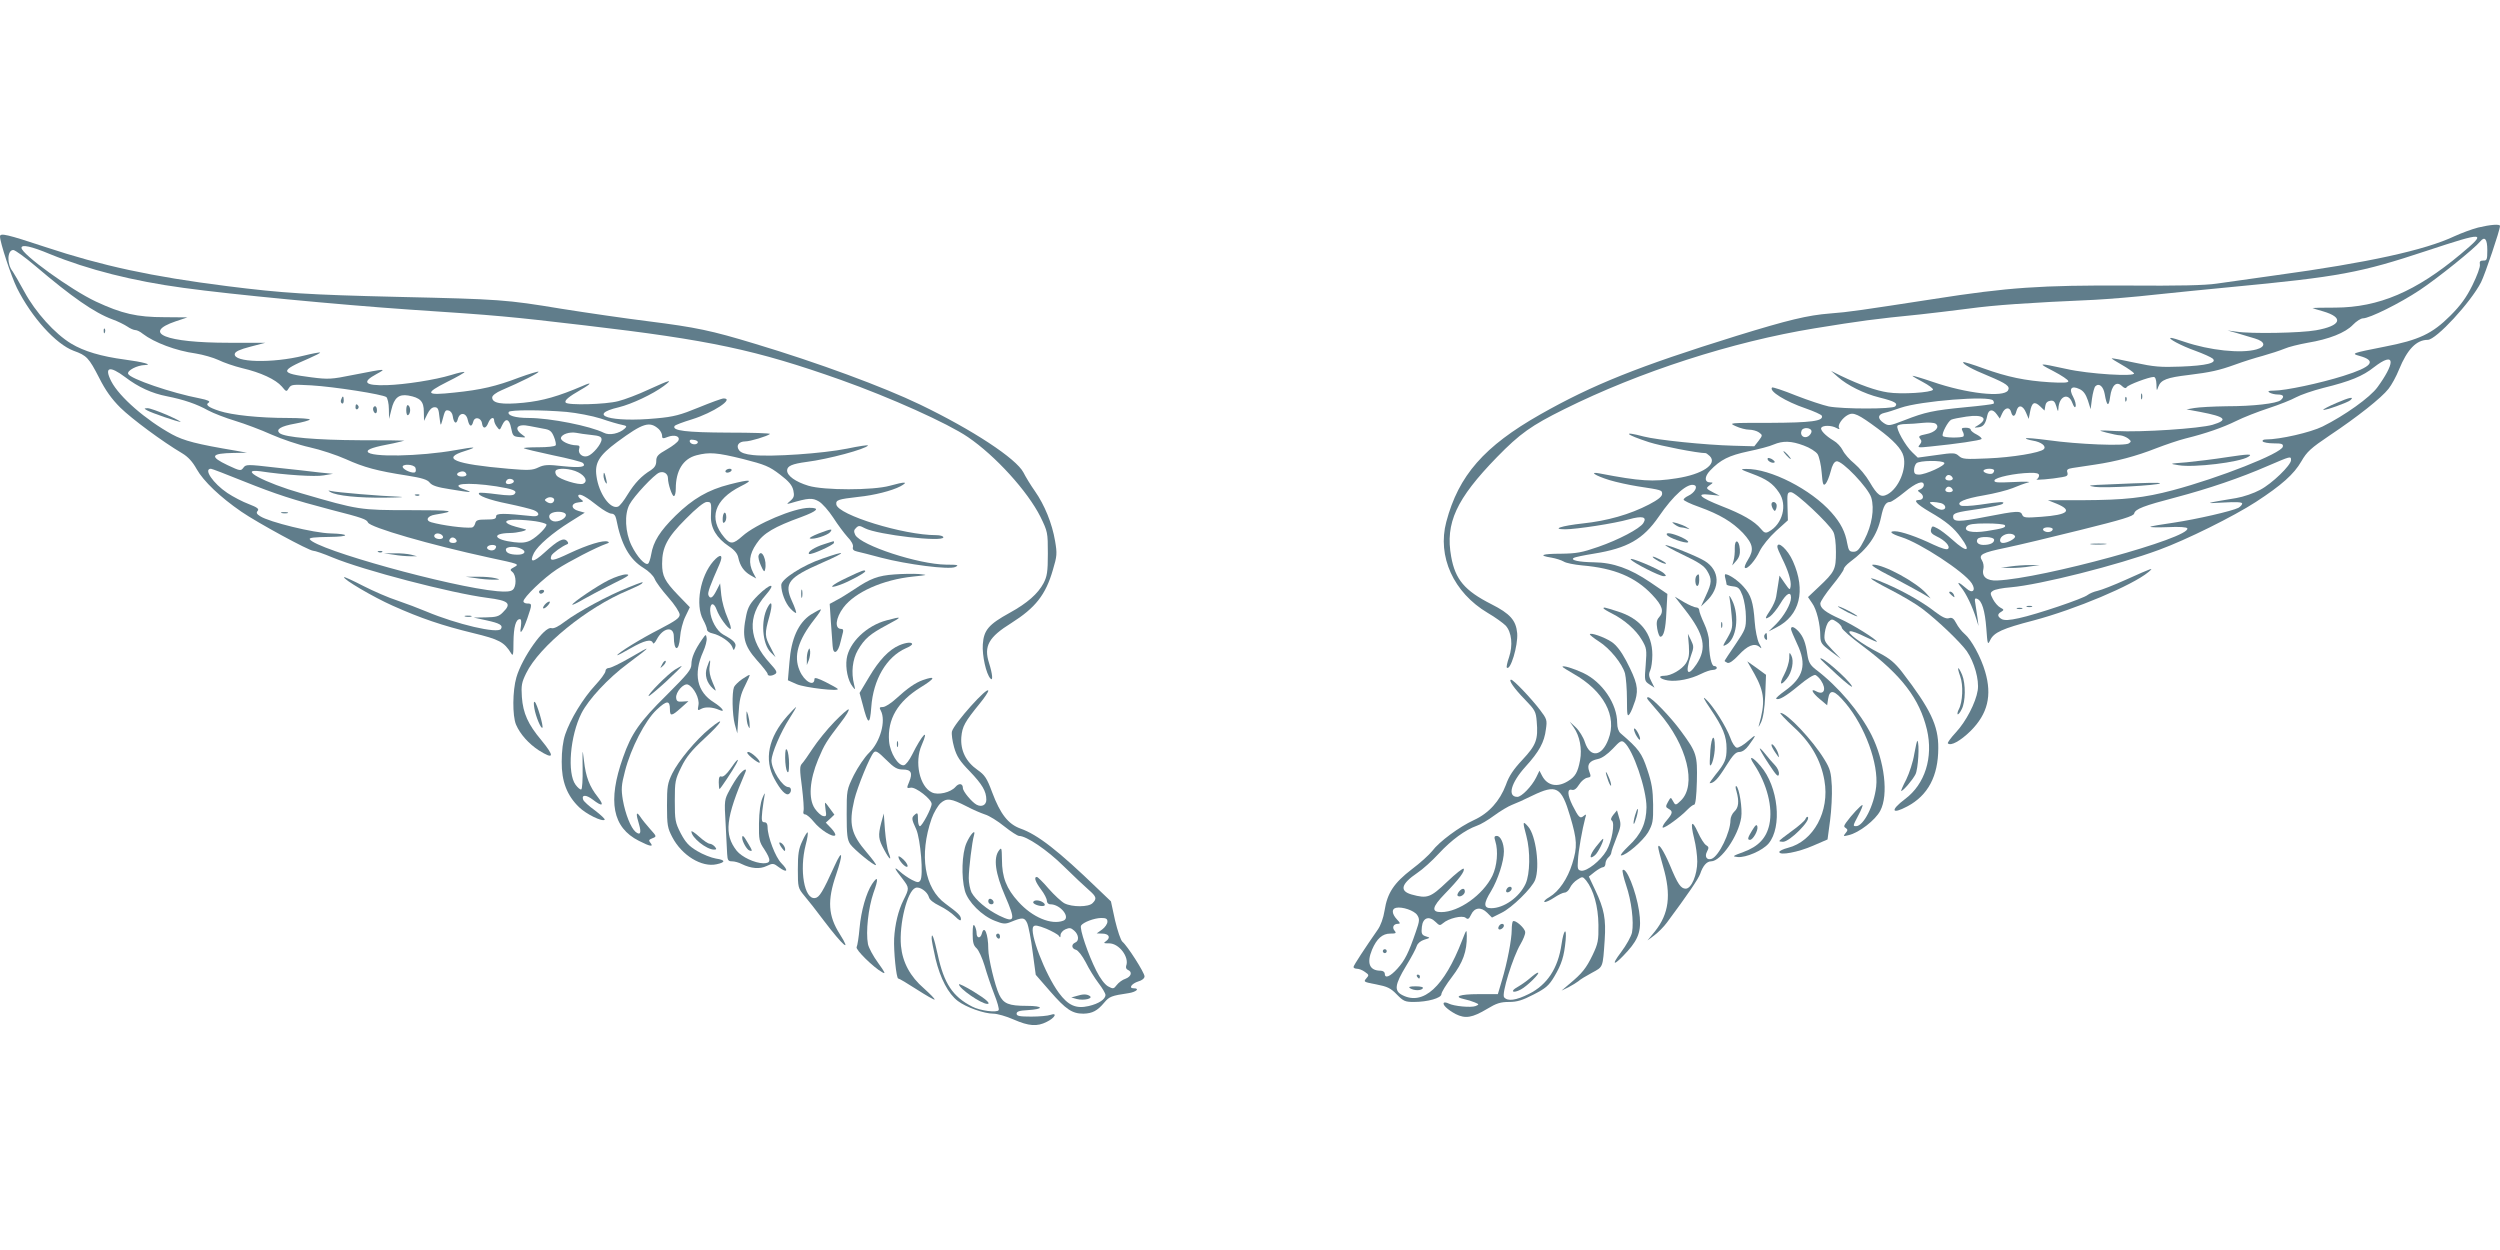 <?xml version="1.0" standalone="no"?>
<!DOCTYPE svg PUBLIC "-//W3C//DTD SVG 20010904//EN"
 "http://www.w3.org/TR/2001/REC-SVG-20010904/DTD/svg10.dtd">
<svg version="1.0" xmlns="http://www.w3.org/2000/svg"
 width="1280pt" height="640pt" viewBox="0 0 1280 640"
 preserveAspectRatio="xMidYMid meet">
<g transform="translate(0,640) scale(0.1,-0.1)"
fill="#607d8b" stroke="none">
<path d="M12688 5235 c-31 -8 -85 -28 -120 -44 -152 -72 -445 -136 -913 -200
-121 -17 -258 -36 -305 -43 -60 -9 -193 -12 -460 -10 -440 2 -608 -9 -990 -69
-370 -57 -435 -67 -530 -74 -115 -9 -214 -33 -480 -115 -502 -156 -736 -250
-1004 -402 -287 -163 -418 -312 -481 -550 -47 -177 37 -362 212 -466 38 -22
79 -52 92 -65 31 -34 38 -101 17 -163 -9 -26 -14 -50 -11 -52 18 -19 58 113
53 176 -6 66 -36 100 -133 149 -136 69 -184 126 -205 243 -31 172 26 295 234
509 119 122 176 162 345 246 386 192 860 345 1282 414 234 38 307 48 539 71
58 6 170 20 250 30 133 18 303 30 645 45 72 4 209 15 305 26 96 10 272 28 390
39 559 53 664 73 1005 186 300 99 311 98 175 -16 -230 -193 -421 -274 -643
-275 -64 0 -117 -1 -117 -2 0 -1 24 -9 54 -17 109 -32 93 -74 -36 -97 -77 -14
-332 -19 -408 -7 l-45 6 50 -14 c28 -8 68 -21 90 -27 54 -16 58 -42 8 -56 -79
-22 -240 -5 -369 39 -31 11 -62 20 -68 20 -24 0 53 -41 124 -66 41 -15 81 -33
89 -40 24 -22 -31 -36 -164 -41 -103 -4 -137 -1 -235 20 -63 14 -116 24 -118
22 -2 -1 22 -16 52 -33 30 -17 58 -37 62 -43 11 -19 -233 -4 -346 22 -148 32
-150 32 -67 -11 42 -22 77 -45 77 -52 0 -8 -28 -9 -97 -5 -123 8 -213 26 -338
71 -54 20 -101 34 -103 32 -7 -8 45 -37 129 -71 93 -39 112 -53 100 -74 -23
-37 -212 -16 -386 44 -55 19 -101 32 -103 31 -1 -2 22 -16 53 -32 30 -16 53
-33 52 -39 -5 -15 -164 -25 -232 -14 -60 9 -142 38 -240 85 l-50 25 35 -31
c48 -43 135 -86 212 -105 80 -20 97 -30 81 -46 -14 -14 -266 -14 -340 0 -28 6
-104 31 -168 56 -64 26 -119 44 -122 41 -18 -18 69 -72 172 -107 43 -15 81
-32 83 -38 9 -27 -54 -35 -266 -36 -211 0 -213 0 -175 -17 21 -10 52 -18 69
-18 16 0 39 -6 50 -14 19 -14 19 -15 -2 -43 l-22 -28 -108 3 c-145 4 -388 29
-458 47 -113 30 -96 11 27 -29 59 -19 249 -56 290 -56 3 0 12 -7 21 -15 41
-41 -38 -94 -171 -114 -121 -19 -184 -15 -393 25 -56 11 -24 -11 50 -34 36
-11 101 -25 145 -32 124 -19 125 -19 125 -39 0 -13 -21 -30 -67 -54 -98 -51
-215 -84 -339 -97 -109 -12 -164 -30 -90 -30 57 0 253 30 326 51 69 19 94 13
74 -19 -18 -29 -127 -86 -231 -122 -83 -29 -112 -34 -190 -35 -99 0 -120 -9
-50 -20 23 -4 51 -13 63 -20 12 -8 54 -16 95 -20 164 -14 272 -59 358 -150 54
-57 62 -86 35 -116 -12 -13 -14 -28 -9 -58 4 -23 11 -41 16 -41 17 0 27 37 31
127 l5 92 -88 60 c-103 70 -190 101 -288 102 -76 1 -122 11 -104 22 7 5 53 14
102 22 174 28 254 74 334 190 75 110 148 174 182 161 20 -7 1 -40 -32 -55 -13
-6 -23 -15 -23 -19 0 -5 35 -22 78 -37 108 -39 171 -77 226 -134 52 -57 58
-85 25 -138 -12 -19 -19 -37 -15 -40 11 -11 54 38 76 86 13 26 48 70 83 102
l61 55 -2 72 c-2 66 -1 72 18 72 24 0 194 -160 216 -202 9 -16 14 -57 14 -105
0 -89 -6 -101 -89 -179 l-54 -51 21 -31 c23 -31 42 -108 42 -171 1 -32 7 -41
53 -75 l52 -39 -44 46 c-41 43 -43 48 -38 88 3 23 12 49 21 57 13 13 18 13 40
-2 14 -9 26 -23 26 -30 0 -8 49 -51 110 -96 196 -147 288 -267 326 -426 33
-142 -10 -279 -112 -355 -77 -58 -70 -81 11 -38 106 56 159 155 159 299 1 115
-40 200 -186 390 -36 46 -63 69 -115 96 -92 47 -173 107 -151 112 9 2 44 -11
77 -28 34 -16 61 -28 61 -26 0 11 -125 89 -188 117 -76 34 -102 55 -102 79 0
10 27 50 60 91 33 40 60 79 60 85 0 7 14 23 31 36 93 69 140 136 160 230 12
58 24 78 46 78 7 0 41 23 74 50 59 49 99 64 99 36 0 -8 -8 -17 -17 -21 -17 -6
-17 -7 1 -20 19 -15 14 -35 -10 -35 -30 0 -11 -21 55 -60 85 -49 125 -82 162
-134 53 -72 30 -77 -44 -10 -28 25 -63 52 -78 59 -25 13 -27 13 -32 -5 -4 -15
3 -24 28 -36 43 -20 72 -51 59 -64 -6 -6 -33 2 -74 21 -85 41 -167 69 -199 69
-33 0 -17 -14 34 -30 96 -30 321 -177 360 -236 24 -37 4 -56 -27 -27 -39 34
-54 39 -28 7 26 -31 60 -102 79 -164 l11 -35 -5 40 c-3 22 -8 55 -11 73 -5 26
-3 31 9 26 24 -9 40 -59 47 -152 6 -83 7 -86 20 -59 19 39 63 59 221 100 215
57 507 180 589 248 31 26 23 23 -115 -39 -60 -27 -126 -53 -145 -57 -19 -4
-42 -14 -51 -21 -20 -18 -263 -100 -352 -119 -49 -11 -74 -12 -88 -5 -23 13
-24 26 -2 38 14 9 14 11 -5 21 -12 6 -29 26 -38 43 -15 29 -15 33 0 43 9 7 50
15 91 18 150 13 546 113 760 192 139 51 381 171 495 245 132 86 195 142 233
208 28 49 49 68 144 132 144 96 266 193 302 239 16 20 40 64 54 99 42 103 89
152 147 152 43 0 221 193 273 295 21 42 97 267 97 288 0 11 -49 7 -112 -8z
m47 -116 c0 -48 -2 -54 -21 -53 -15 0 -20 -5 -17 -20 3 -12 -15 -59 -38 -106
-31 -63 -61 -104 -113 -156 -93 -93 -161 -125 -337 -159 -167 -33 -173 -35
-129 -47 91 -25 67 -56 -83 -103 -118 -37 -295 -75 -355 -75 -28 0 -33 -3 -22
-10 8 -5 27 -10 43 -10 29 0 35 -11 14 -29 -21 -17 -140 -31 -277 -31 -69 -1
-143 -5 -165 -9 l-40 -7 70 -13 c131 -25 146 -41 63 -66 -66 -19 -362 -39
-493 -32 -97 5 -98 5 -50 -8 28 -7 59 -14 71 -14 11 -1 29 -8 40 -16 16 -13
17 -16 4 -25 -20 -15 -262 -5 -411 16 -61 8 -114 13 -116 10 -3 -3 13 -8 35
-12 44 -7 71 -29 56 -44 -18 -18 -161 -42 -287 -47 -114 -5 -129 -4 -147 12
-19 17 -27 18 -116 5 l-95 -13 -28 27 c-35 33 -85 122 -76 136 3 5 23 9 43 9
20 0 60 3 87 6 28 3 57 1 65 -4 24 -17 -1 -45 -49 -54 -35 -7 -40 -11 -30 -23
9 -11 8 -18 -2 -31 -13 -15 -9 -16 56 -9 131 13 253 31 260 38 4 3 -7 14 -24
23 -17 8 -31 20 -31 25 0 6 -11 10 -25 10 -22 0 -24 -3 -16 -19 6 -10 7 -21 4
-25 -9 -9 -101 -8 -106 2 -7 11 26 74 43 83 8 4 43 11 78 16 87 13 116 -10 57
-46 -19 -11 -19 -11 4 -9 26 3 37 17 46 61 7 32 28 35 49 5 l15 -21 12 26 c14
32 39 35 46 7 7 -27 20 -25 27 5 9 35 33 31 49 -7 l14 -33 7 37 c9 48 22 55
51 28 l23 -22 4 24 c2 15 11 24 25 26 18 3 24 -4 32 -30 7 -26 9 -28 10 -10 3
64 51 84 71 30 8 -21 14 -28 17 -19 3 8 -2 29 -12 48 -24 43 -10 61 32 41 20
-9 32 -26 43 -58 l14 -45 7 54 c4 29 12 58 17 63 19 19 41 0 48 -39 11 -64 21
-69 28 -14 8 59 33 82 61 54 12 -11 19 -13 24 -5 7 12 114 52 138 52 8 0 13
-13 14 -37 1 -37 1 -37 10 -12 13 34 43 46 154 59 113 14 155 23 241 54 38 14
101 34 139 44 39 11 88 27 110 36 22 10 76 23 120 31 109 18 193 51 232 92 17
18 41 33 51 33 34 0 189 77 290 144 92 61 281 213 311 250 23 28 36 12 36 -45z
m-495 -574 c0 -22 -26 -71 -67 -127 -37 -52 -169 -146 -282 -202 -61 -30 -217
-66 -290 -66 -12 0 -19 -4 -16 -10 3 -5 29 -10 56 -10 42 0 50 -3 47 -17 -6
-34 -326 -160 -563 -223 -147 -39 -245 -50 -460 -51 l-180 0 45 -18 c84 -35
58 -57 -78 -67 -80 -6 -92 -5 -98 10 -8 22 -26 21 -186 -10 -137 -27 -168 -27
-168 0 0 19 12 23 137 41 59 9 112 20 117 26 13 12 -10 11 -116 -5 -50 -7 -93
-9 -100 -4 -24 16 20 35 120 52 53 9 120 26 147 37 28 12 64 25 80 29 17 4
-17 5 -74 2 -86 -4 -103 -3 -99 9 5 15 103 36 181 38 34 1 47 -3 47 -13 0 -8
-6 -17 -12 -20 -14 -6 75 1 130 11 26 4 31 9 27 24 -5 14 1 19 27 23 18 3 69
10 113 17 109 16 214 44 315 84 47 18 114 41 150 50 105 26 191 56 260 90 36
18 110 47 165 65 55 18 118 43 141 56 22 12 85 34 140 48 138 34 201 60 259
106 53 41 85 51 85 25z m-2035 -196 c4 -6 5 -13 2 -16 -4 -3 -68 -11 -144 -18
-165 -16 -206 -25 -311 -66 -78 -30 -82 -31 -107 -15 -33 22 -32 44 3 52 15 3
52 15 83 26 100 35 458 64 474 37z m-590 -144 c79 -58 122 -104 131 -141 17
-65 -25 -164 -82 -195 -34 -18 -51 -6 -92 64 -18 31 -52 72 -77 93 -25 20 -52
51 -60 68 -9 18 -29 40 -47 50 -42 25 -70 55 -63 66 8 13 52 13 77 -1 15 -8
19 -8 14 0 -9 14 17 52 46 67 28 15 53 3 153 -71z m-340 -14 c0 -8 -8 -19 -17
-25 -22 -13 -44 5 -34 29 7 20 51 16 51 -4z m-40 -72 c31 -11 62 -31 71 -44 8
-13 18 -55 21 -95 5 -61 8 -69 20 -57 7 7 19 36 26 63 8 33 18 50 30 52 28 6
163 -136 178 -186 17 -58 3 -142 -35 -215 -26 -50 -36 -62 -56 -62 -21 0 -25
6 -32 42 -10 59 -33 105 -81 159 -104 118 -313 225 -437 223 -32 0 -30 -2 29
-24 76 -28 108 -50 139 -96 45 -64 19 -163 -52 -201 -16 -9 -24 -6 -40 14 -33
40 -96 76 -202 117 -112 44 -135 67 -58 58 l49 -5 -30 15 c-42 22 -42 23 -21
39 18 12 18 14 3 14 -31 0 -31 29 -2 60 54 57 98 78 196 99 53 11 111 26 130
35 48 20 90 19 154 -5z m2495 -75 c0 -26 -97 -120 -158 -152 -31 -17 -86 -36
-122 -42 -164 -27 -168 -29 -67 -23 67 4 97 2 97 -5 0 -6 -9 -16 -19 -22 -34
-17 -212 -58 -331 -76 -63 -9 -117 -18 -120 -21 -3 -3 38 -4 90 -2 57 3 97 0
99 -6 21 -48 -742 -257 -973 -267 -54 -3 -81 20 -71 59 3 13 0 32 -7 43 -19
30 -2 40 124 66 62 13 234 54 382 91 213 53 270 70 273 84 6 23 47 39 215 83
166 44 328 99 468 160 119 51 120 52 120 30z m-1775 -14 c8 -13 -96 -60 -130
-60 -19 0 -25 5 -25 23 0 13 5 28 12 35 15 15 134 16 143 2z m255 -39 c0 -6
-4 -12 -8 -15 -13 -8 -52 5 -46 15 7 12 54 12 54 0z m-212 -39 c2 -7 -6 -12
-17 -12 -21 0 -27 11 -14 24 9 9 26 2 31 -12z m0 -60 c2 -7 -6 -12 -17 -12
-21 0 -27 11 -14 24 9 9 26 2 31 -12z m-60 -68 c27 -8 30 -34 3 -34 -10 0 -29
9 -42 20 -23 18 -23 19 -4 20 11 0 30 -3 43 -6z m327 -113 c7 -12 -11 -17 -93
-30 -75 -12 -122 -1 -102 24 9 11 35 15 101 15 48 0 90 -4 94 -9z m245 -20 c0
-12 -21 -19 -37 -13 -22 8 -14 22 12 22 14 0 25 -4 25 -9z m-193 -37 c4 -11
-38 -34 -62 -34 -21 0 -19 27 3 39 21 13 54 10 59 -5z m-107 -18 c0 -16 -21
-26 -55 -26 -26 0 -40 14 -30 30 10 16 85 13 85 -4z"/>
<path d="M10962 4370 c0 -14 2 -19 5 -12 2 6 2 18 0 25 -3 6 -5 1 -5 -13z"/>
<path d="M10881 4354 c0 -11 3 -14 6 -6 3 7 2 16 -1 19 -3 4 -6 -2 -5 -13z"/>
<path d="M11963 4337 c-40 -17 -70 -33 -68 -35 6 -6 126 37 139 49 22 20 -4
15 -71 -14z"/>
<path d="M11400 4059 c-63 -10 -155 -21 -205 -26 -90 -7 -90 -7 -40 -15 79
-13 311 15 356 43 26 16 2 15 -111 -2z"/>
<path d="M10800 3920 c-109 -4 -118 -6 -74 -13 49 -7 322 8 333 18 5 5 -61 4
-259 -5z"/>
<path d="M9145 4070 c10 -11 20 -20 23 -20 3 0 -3 9 -13 20 -10 11 -20 20 -23
20 -3 0 3 -9 13 -20z"/>
<path d="M9050 4050 c0 -12 28 -25 36 -17 3 3 -4 10 -15 17 -15 7 -21 7 -21 0z"/>
<path d="M9070 3818 c0 -7 4 -19 9 -26 7 -11 10 -10 15 3 3 9 4 21 0 26 -8 13
-24 11 -24 -3z"/>
<path d="M10707 3613 c18 -2 50 -2 70 0 21 2 7 4 -32 4 -38 0 -55 -2 -38 -4z"/>
<path d="M10295 3500 l-50 -7 50 -1 c28 0 73 3 100 8 l50 7 -50 0 c-27 0 -72
-3 -100 -7z"/>
<path d="M0 5189 c0 -30 57 -203 87 -264 75 -150 199 -287 290 -321 67 -24 78
-36 131 -139 32 -64 64 -108 108 -152 59 -58 217 -175 317 -234 30 -18 53 -43
74 -81 35 -62 120 -143 229 -218 83 -57 346 -200 368 -200 9 0 53 -15 98 -34
159 -66 608 -183 793 -207 111 -14 126 -29 80 -74 -20 -21 -34 -25 -87 -26
l-63 -1 65 -14 c69 -15 86 -25 75 -44 -16 -26 -227 24 -382 89 -38 16 -104 41
-148 56 -44 14 -122 48 -175 75 -52 27 -96 47 -98 45 -9 -9 149 -102 248 -146
145 -65 255 -102 411 -140 136 -33 160 -46 196 -104 10 -17 12 -7 12 58 1 78
12 117 33 117 7 0 8 -13 5 -37 -9 -51 8 -30 33 41 25 73 25 76 0 76 -11 0 -20
5 -20 11 0 20 104 120 171 164 61 40 204 114 254 131 13 4 16 8 7 11 -22 9
-103 -16 -195 -59 -86 -41 -105 -44 -94 -13 6 13 54 48 82 59 6 2 5 9 -2 16
-17 19 -46 4 -115 -59 -58 -53 -80 -54 -54 -2 21 39 94 102 185 159 l75 47
-32 9 c-41 11 -40 40 1 44 27 3 27 4 10 17 -10 7 -15 16 -11 20 9 9 42 -10
101 -57 27 -21 57 -38 68 -38 12 0 20 -9 24 -27 25 -131 68 -207 140 -251 25
-15 50 -39 57 -56 6 -16 38 -59 70 -95 32 -36 58 -76 58 -88 0 -17 -20 -31
-102 -74 -95 -48 -218 -124 -218 -134 0 -2 31 14 69 36 70 40 106 49 114 27 2
-7 11 1 20 19 32 60 87 69 87 14 0 -77 26 -80 32 -3 2 32 14 79 27 105 l23 48
-61 63 c-68 71 -81 97 -81 160 0 84 26 134 120 228 55 56 95 88 109 88 23 0
24 -2 21 -73 -2 -60 29 -112 92 -154 29 -19 44 -38 48 -58 9 -42 28 -70 62
-90 l30 -17 -16 30 c-25 49 -20 94 17 148 35 54 92 87 230 137 83 31 98 47 41
47 -78 0 -274 -83 -343 -145 -47 -42 -62 -43 -93 -6 -82 97 -51 193 84 261 71
35 53 38 -56 10 -111 -28 -189 -74 -277 -160 -81 -80 -114 -133 -125 -199 -4
-23 -11 -44 -16 -47 -15 -10 -57 36 -85 94 -32 66 -37 159 -10 209 22 42 126
153 152 163 23 9 45 -5 45 -29 0 -29 21 -91 30 -91 6 0 10 17 10 38 0 92 37
153 106 171 66 17 104 14 238 -19 114 -29 135 -38 190 -80 46 -35 62 -55 68
-81 6 -28 3 -37 -15 -53 -20 -17 -21 -18 -2 -13 95 28 114 29 147 10 18 -10
51 -48 74 -83 23 -36 56 -80 73 -99 20 -20 31 -41 28 -52 -3 -12 3 -19 22 -23
14 -3 69 -17 121 -31 133 -35 350 -63 381 -48 21 10 13 12 -47 12 -143 2 -435
98 -465 152 -8 17 -8 25 4 36 13 13 18 13 46 -2 65 -33 401 -72 401 -46 0 6
-16 11 -37 11 -168 0 -503 104 -511 157 -3 23 8 27 113 39 80 8 171 31 215 54
44 24 25 25 -54 3 -86 -24 -338 -24 -417 0 -66 20 -109 51 -109 78 0 23 25 34
100 44 111 14 303 66 314 84 3 4 -45 -3 -107 -16 -124 -25 -387 -43 -481 -33
-40 4 -63 12 -72 25 -17 23 -2 45 32 45 25 0 114 27 126 38 4 4 -93 7 -215 7
-215 1 -288 10 -273 34 3 5 43 20 89 34 109 34 219 107 162 107 -9 0 -66 -21
-127 -46 -95 -39 -128 -48 -218 -56 -231 -22 -363 17 -191 57 65 16 174 67
230 109 48 36 35 33 -77 -18 -53 -25 -124 -52 -157 -60 -64 -17 -260 -22 -269
-7 -7 11 16 30 77 65 56 32 61 43 10 20 -124 -53 -203 -76 -302 -86 -113 -11
-161 -3 -161 27 0 10 20 25 48 37 101 43 194 90 189 95 -3 2 -47 -11 -99 -30
-118 -45 -195 -63 -332 -77 -147 -16 -155 -5 -36 55 51 25 90 48 88 50 -2 3
-33 -4 -68 -15 -82 -25 -236 -49 -330 -52 -113 -3 -130 15 -52 57 53 29 53 29
-122 -5 -108 -22 -126 -23 -211 -12 -164 21 -165 32 -11 98 32 14 57 27 55 29
-2 2 -40 -5 -84 -16 -161 -40 -361 -35 -353 9 2 12 26 23 80 37 l77 20 -187 0
c-324 0 -449 50 -272 110 l60 20 -118 1 c-141 0 -218 18 -351 80 -128 60 -381
243 -381 275 0 19 50 8 146 -32 196 -80 425 -138 684 -173 247 -34 793 -86
1155 -111 457 -30 516 -36 900 -81 640 -75 875 -125 1310 -279 253 -90 549
-223 651 -293 141 -96 306 -278 371 -408 37 -76 38 -80 38 -189 0 -93 -4 -116
-22 -151 -29 -54 -83 -102 -174 -152 -107 -59 -132 -88 -137 -161 -4 -57 17
-152 39 -175 14 -16 11 22 -7 79 -28 87 -2 133 114 205 123 78 176 144 213
273 21 70 22 83 11 147 -15 90 -54 185 -103 255 -22 31 -48 74 -59 96 -37 71
-260 218 -530 348 -187 90 -522 214 -845 311 -224 68 -301 84 -545 115 -113
14 -313 43 -445 64 -285 47 -312 49 -840 61 -458 11 -586 19 -872 55 -387 49
-640 104 -930 200 -197 65 -233 74 -233 54z m180 -150 c188 -160 303 -240 395
-274 28 -10 62 -27 77 -37 14 -10 33 -18 41 -18 8 0 25 -8 38 -19 59 -45 170
-87 272 -101 37 -6 89 -21 115 -33 26 -13 81 -32 122 -42 95 -22 172 -58 203
-94 23 -28 24 -28 36 -8 12 19 20 19 114 14 119 -7 366 -46 385 -60 6 -5 13
-33 13 -61 l1 -51 12 48 c14 60 38 80 86 72 62 -11 80 -30 80 -83 l1 -47 17
35 c11 23 24 35 37 35 17 0 21 -9 25 -50 6 -47 6 -48 14 -20 14 54 16 57 33
53 10 -2 19 -14 21 -28 5 -37 19 -45 26 -16 9 37 43 35 51 -4 8 -35 20 -39 28
-9 7 28 41 21 45 -9 4 -29 20 -28 32 3 10 26 30 34 30 12 0 -7 6 -22 14 -32
14 -19 15 -19 27 8 18 39 37 33 46 -15 8 -40 11 -43 43 -46 35 -3 35 -3 13 13
-45 32 -24 57 37 44 19 -4 52 -10 73 -14 32 -5 41 -12 53 -41 8 -19 12 -39 9
-44 -4 -6 -43 -10 -87 -10 -45 0 -79 -2 -76 -5 3 -3 70 -19 149 -36 79 -16
148 -34 153 -39 21 -21 -12 -26 -100 -17 -79 9 -97 8 -127 -6 -31 -15 -50 -16
-154 -7 -278 24 -347 53 -222 91 69 22 55 23 -51 4 -179 -32 -438 -37 -447 -8
-5 13 33 25 130 43 31 7 57 13 57 14 0 1 -102 2 -227 2 -223 1 -385 15 -411
36 -22 19 5 36 79 49 38 7 72 16 75 21 3 4 -48 8 -113 8 -147 0 -286 15 -350
36 -58 19 -73 32 -54 43 9 6 -5 13 -45 21 -146 28 -359 101 -368 126 -6 17 46
44 86 45 43 1 -11 16 -103 28 -120 16 -209 42 -275 82 -83 50 -183 161 -239
265 -27 49 -54 96 -60 104 -31 38 -28 110 3 110 9 0 60 -37 112 -81z m461
-570 c67 -51 136 -83 214 -98 86 -17 153 -40 210 -72 28 -15 90 -39 140 -54
49 -15 132 -46 185 -70 52 -23 140 -53 195 -65 55 -12 139 -40 186 -61 93 -42
159 -60 314 -84 76 -12 104 -21 115 -36 12 -15 39 -24 105 -34 107 -18 122
-18 75 -2 -87 30 9 40 161 17 87 -14 110 -23 93 -40 -8 -8 -33 -8 -94 0 -45 6
-84 9 -87 6 -12 -12 51 -36 147 -55 58 -12 118 -27 133 -33 33 -13 30 -34 -4
-31 -152 16 -189 16 -189 -1 0 -13 -10 -16 -51 -16 -42 0 -52 -3 -56 -20 -3
-11 -10 -20 -17 -21 -40 -4 -151 11 -208 27 -32 9 -20 33 20 39 116 19 94 23
-128 23 -258 0 -264 1 -556 86 -189 54 -330 129 -211 113 126 -19 281 -29 324
-21 l48 8 -70 7 c-38 5 -139 16 -223 25 -147 17 -153 17 -166 -1 -13 -17 -16
-17 -80 13 -95 45 -87 61 32 63 l67 1 -55 10 c-203 34 -268 51 -329 84 -135
74 -270 192 -311 271 -38 74 -10 83 71 22z m2260 -178 c52 -5 131 -20 175 -34
43 -15 92 -29 108 -32 25 -5 27 -8 15 -19 -28 -26 -79 -37 -107 -22 -70 35
-276 76 -385 76 -69 0 -112 13 -102 31 8 11 166 11 296 0z m472 -88 c9 -9 17
-24 17 -34 0 -15 4 -16 29 -6 34 13 63 4 55 -17 -3 -9 -30 -30 -60 -47 -46
-26 -54 -35 -54 -60 0 -20 -8 -33 -27 -46 -48 -29 -83 -66 -119 -124 -19 -32
-41 -60 -50 -63 -40 -15 -98 67 -110 156 -10 68 13 106 106 175 133 98 166
108 213 66z m-345 -30 c41 -4 52 -9 52 -23 0 -23 -45 -77 -71 -85 -26 -9 -51
13 -44 36 5 14 1 19 -13 19 -37 0 -83 22 -80 38 4 19 44 32 78 26 14 -3 49 -8
78 -11z m545 -38 c-4 -15 -36 -12 -41 3 -3 9 3 13 19 10 13 -1 23 -7 22 -13z
m-1446 -130 c3 -9 3 -19 -1 -22 -9 -10 -59 10 -64 25 -6 18 57 16 65 -3z
m-880 -69 c167 -67 254 -95 448 -146 161 -41 182 -49 189 -65 9 -25 321 -115
621 -180 154 -33 156 -33 127 -49 -21 -11 -22 -14 -8 -25 20 -17 21 -75 1 -91
-11 -9 -35 -11 -79 -7 -240 22 -927 213 -960 266 -5 8 24 11 101 12 104 1 108
15 5 18 -85 2 -314 58 -360 88 -18 11 -21 18 -13 27 9 10 -1 18 -45 35 -30 11
-80 37 -110 57 -73 49 -124 124 -84 124 5 0 80 -29 167 -64z m1713 46 c38 -19
51 -48 25 -59 -21 -8 -119 22 -135 42 -6 8 -9 19 -5 25 10 16 76 12 115 -8z
m-572 -10 c2 -7 -7 -12 -22 -12 -27 0 -35 15 -13 23 17 7 30 3 35 -11z m243
-37 c0 -5 -9 -11 -21 -13 -20 -3 -27 8 -13 22 10 9 34 3 34 -9z m206 -98 c-5
-15 -20 -18 -37 -7 -13 9 -13 11 -1 19 17 11 43 3 38 -12z m59 -69 c9 -14 -23
-38 -53 -38 -27 0 -42 28 -22 41 20 13 67 11 75 -3z m-153 -37 c26 -4 50 -11
54 -15 9 -9 -45 -64 -81 -83 -22 -11 -44 -14 -84 -9 -103 12 -119 45 -22 47
38 0 96 14 80 19 -3 1 -25 7 -49 13 -66 18 -65 37 1 36 29 0 74 -4 101 -8z
m-475 -78 c2 -8 -5 -13 -17 -13 -21 0 -35 13 -24 24 10 10 36 3 41 -11z m70
-21 c2 -7 -6 -12 -17 -12 -21 0 -27 11 -14 24 9 9 26 2 31 -12z m202 -31 c0
-6 -5 -13 -10 -16 -15 -9 -43 3 -35 15 8 13 45 13 45 1z m131 -12 c26 -13 15
-29 -21 -29 -38 0 -60 9 -60 26 0 17 52 19 81 3z"/>
<path d="M531 4704 c0 -11 3 -14 6 -6 3 7 2 16 -1 19 -3 4 -6 -2 -5 -13z"/>
<path d="M1747 4355 c-4 -8 -2 -17 3 -20 6 -4 10 3 10 14 0 25 -6 27 -13 6z"/>
<path d="M1820 4314 c0 -8 5 -12 10 -9 6 4 8 11 5 16 -9 14 -15 11 -15 -7z"/>
<path d="M2080 4300 c0 -18 4 -29 10 -25 6 3 10 15 10 25 0 10 -4 22 -10 25
-6 4 -10 -7 -10 -25z"/>
<path d="M1910 4306 c0 -8 5 -18 10 -21 6 -3 10 3 10 14 0 12 -4 21 -10 21 -5
0 -10 -6 -10 -14z"/>
<path d="M753 4299 c22 -13 157 -59 171 -59 6 0 -25 16 -68 35 -44 19 -89 35
-100 35 -19 -1 -20 -1 -3 -11z"/>
<path d="M1691 3881 c30 -19 145 -31 284 -29 77 1 106 3 65 5 -89 3 -317 22
-345 29 -16 4 -17 3 -4 -5z"/>
<path d="M2128 3863 c7 -3 16 -2 19 1 4 3 -2 6 -13 5 -11 0 -14 -3 -6 -6z"/>
<path d="M3090 3964 c0 -10 5 -26 10 -34 8 -11 9 -7 4 15 -8 37 -14 45 -14 19z"/>
<path d="M1443 3773 c9 -2 23 -2 30 0 6 3 -1 5 -18 5 -16 0 -22 -2 -12 -5z"/>
<path d="M1938 3573 c7 -3 16 -2 19 1 4 3 -2 6 -13 5 -11 0 -14 -3 -6 -6z"/>
<path d="M2015 3560 c28 -5 66 -8 85 -8 l35 0 -30 8 c-16 4 -55 8 -85 7 l-55
0 50 -7z"/>
<path d="M2435 3440 c28 -5 68 -8 90 -8 38 0 39 1 10 8 -16 4 -57 8 -90 7
l-60 0 50 -7z"/>
<path d="M3715 3990 c-3 -5 1 -10 9 -10 8 0 18 5 21 10 3 6 -1 10 -9 10 -8 0
-18 -4 -21 -10z"/>
<path d="M3708 3774 c-5 -4 -8 -19 -8 -33 0 -18 3 -22 11 -14 6 6 9 21 7 33
-1 12 -6 18 -10 14z"/>
<path d="M8574 3715 c11 -8 25 -15 32 -15 7 0 21 -3 31 -6 17 -5 17 -5 0 6
-10 7 -33 16 -50 21 -30 8 -30 7 -13 -6z"/>
<path d="M4190 3668 c-30 -12 -50 -23 -43 -25 18 -7 89 16 103 32 16 20 6 18
-60 -7z"/>
<path d="M8535 3661 c8 -14 92 -44 107 -38 7 3 -7 14 -32 26 -47 21 -85 28
-75 12z"/>
<path d="M4220 3614 c-49 -15 -87 -40 -78 -50 8 -8 128 46 128 57 0 5 -1 9 -2
8 -2 0 -23 -7 -48 -15z"/>
<path d="M8882 3593 c1 -21 -2 -49 -6 -63 l-7 -25 21 24 c15 17 20 35 18 59
-4 50 -27 54 -26 5z"/>
<path d="M8618 3559 c78 -37 107 -56 122 -81 26 -43 25 -62 -6 -128 l-25 -55
26 25 c75 70 71 160 -7 208 -39 24 -183 82 -201 81 -6 0 34 -23 91 -50z"/>
<path d="M9100 3600 c0 -6 11 -32 24 -58 32 -64 48 -117 44 -144 -3 -21 -5
-20 -30 16 l-27 39 -6 -39 c-3 -22 -8 -52 -11 -69 -2 -16 -16 -47 -29 -67 -31
-46 -31 -53 -2 -34 12 9 36 38 52 65 31 53 55 66 55 31 0 -32 -36 -95 -77
-136 l-38 -37 41 21 c119 60 151 188 84 338 -26 60 -80 109 -80 74z"/>
<path d="M3884 3556 c-3 -7 2 -31 12 -52 13 -30 18 -35 21 -21 12 47 -18 112
-33 73z"/>
<path d="M4211 3540 c-101 -34 -211 -105 -211 -135 0 -39 21 -93 46 -120 14
-15 27 -25 30 -23 2 3 -7 30 -21 60 -42 92 -19 121 155 197 128 56 129 66 1
21z"/>
<path d="M3652 3526 c-67 -77 -93 -223 -52 -299 11 -20 20 -43 20 -51 0 -7 12
-16 28 -19 40 -9 91 -44 101 -69 7 -20 8 -20 15 -2 8 20 -6 35 -61 65 -33 18
-65 76 -67 122 -1 41 19 45 33 6 13 -37 58 -99 71 -99 6 0 -2 26 -15 57 -14
31 -29 84 -32 116 l-6 60 -19 -37 c-19 -38 -32 -45 -41 -23 -5 13 9 50 57 159
21 49 5 56 -32 14z"/>
<path d="M8350 3535 c15 -18 147 -85 168 -85 14 0 14 2 2 14 -21 21 -186 90
-170 71z"/>
<path d="M8475 3537 c23 -16 55 -28 55 -22 0 6 -56 35 -67 35 -4 0 1 -6 12
-13z"/>
<path d="M9685 3447 c66 -35 138 -74 160 -87 l40 -24 -20 23 c-51 59 -219 151
-275 150 -17 0 15 -21 95 -62z"/>
<path d="M4338 3443 c-84 -39 -105 -62 -36 -37 43 15 128 61 128 69 0 10 -17
4 -92 -32z"/>
<path d="M4580 3459 c-85 -6 -124 -21 -207 -77 -32 -21 -73 -47 -92 -56 l-33
-18 6 -91 c4 -51 8 -107 9 -124 3 -50 28 -37 41 22 4 17 9 38 12 48 3 11 0 17
-9 17 -35 0 -29 55 11 109 59 79 202 143 357 159 77 8 78 8 30 13 -27 2 -84 1
-125 -2z"/>
<path d="M3117 3430 c-59 -29 -187 -116 -187 -126 0 -3 26 9 58 28 31 18 100
54 152 80 78 38 90 47 65 47 -16 0 -56 -13 -88 -29z"/>
<path d="M8687 3453 c-11 -10 -8 -53 3 -53 6 0 10 14 10 30 0 31 -2 35 -13 23z"/>
<path d="M8834 3438 c3 -13 6 -26 6 -30 0 -4 15 -8 32 -10 28 -3 35 -9 50 -48
9 -25 17 -73 17 -107 1 -59 -2 -66 -54 -143 -30 -44 -55 -82 -55 -84 0 -2 7
-6 15 -10 10 -3 30 11 56 39 46 50 81 64 106 44 15 -13 15 -11 -1 18 -9 18
-19 67 -22 110 -7 100 -19 137 -57 179 -27 31 -75 64 -93 64 -3 0 -4 -10 0
-22z"/>
<path d="M9676 3382 c61 -31 135 -75 165 -98 82 -62 196 -172 229 -218 39 -57
64 -147 56 -200 -10 -64 -60 -160 -112 -216 -26 -28 -44 -53 -41 -56 15 -15
64 12 117 64 87 87 110 181 74 303 -21 73 -71 165 -105 193 -15 13 -34 37 -43
55 -13 25 -22 31 -37 26 -14 -5 -35 5 -72 33 -64 50 -160 104 -250 143 -110
47 -101 33 19 -29z"/>
<path d="M3214 3391 c-99 -39 -258 -125 -321 -173 -34 -26 -58 -38 -70 -34
-35 11 -150 -151 -179 -252 -20 -68 -21 -196 -2 -242 21 -49 65 -98 117 -132
78 -49 82 -32 12 53 -67 80 -93 137 -99 220 -4 60 -1 75 22 122 67 138 312
337 521 424 33 14 64 29 70 34 13 13 8 12 -71 -20z"/>
<path d="M3881 3352 c-39 -39 -51 -59 -60 -101 -23 -110 -13 -155 55 -232 30
-33 54 -64 54 -69 0 -12 20 -13 39 -1 12 8 7 18 -26 54 -111 121 -119 241 -22
351 56 64 24 61 -40 -2z"/>
<path d="M4102 3360 c0 -19 2 -27 5 -17 2 9 2 25 0 35 -3 9 -5 1 -5 -18z"/>
<path d="M2760 3370 c0 -5 4 -10 9 -10 6 0 13 5 16 10 3 6 -1 10 -9 10 -9 0
-16 -4 -16 -10z"/>
<path d="M9980 3366 c0 -2 7 -9 15 -16 13 -11 14 -10 9 4 -5 14 -24 23 -24 12z"/>
<path d="M8855 3340 c3 -14 8 -55 11 -91 6 -60 4 -70 -21 -114 -26 -44 -27
-47 -7 -36 53 28 69 148 31 226 -12 25 -18 31 -14 15z"/>
<path d="M8629 3276 c97 -125 112 -194 57 -277 -45 -67 -60 -46 -29 42 16 44
16 50 1 81 l-16 33 5 -60 c3 -48 0 -66 -15 -91 -21 -32 -76 -64 -111 -64 -36
0 -23 -17 19 -24 47 -7 116 7 170 34 22 11 48 20 60 20 11 0 20 5 20 10 0 6
-6 10 -14 10 -14 0 -26 59 -26 129 0 20 -11 60 -25 89 -14 30 -25 60 -25 68 0
8 -7 14 -16 14 -8 0 -36 12 -62 27 l-47 28 54 -69z"/>
<path d="M2790 3305 c-20 -24 -6 -28 15 -5 10 11 13 20 8 20 -6 0 -16 -7 -23
-15z"/>
<path d="M3930 3290 c-36 -67 -27 -187 16 -230 l25 -25 -25 49 c-31 58 -32 71
-7 159 18 64 13 89 -9 47z"/>
<path d="M9410 3295 c0 -2 23 -16 50 -30 28 -14 50 -23 50 -20 0 2 -22 16 -50
30 -27 14 -50 23 -50 20z"/>
<path d="M10378 3293 c6 -2 18 -2 25 0 6 3 1 5 -13 5 -14 0 -19 -2 -12 -5z"/>
<path d="M8210 3285 c0 -2 19 -14 43 -26 64 -32 124 -85 153 -135 25 -42 26
-50 20 -128 -7 -82 -6 -83 19 -100 l26 -17 -16 32 c-13 25 -15 37 -6 56 6 13
11 49 11 80 0 110 -62 187 -179 223 -69 22 -71 22 -71 15z"/>
<path d="M10328 3283 c6 -2 18 -2 25 0 6 3 1 5 -13 5 -14 0 -19 -2 -12 -5z"/>
<path d="M4151 3253 c-63 -42 -100 -122 -109 -243 l-8 -93 45 -20 c41 -18 224
-39 210 -24 -3 4 -31 19 -62 35 -38 19 -57 25 -57 16 0 -43 -53 -13 -76 43
-32 74 -8 155 75 261 23 29 38 52 33 52 -4 0 -27 -12 -51 -27z"/>
<path d="M2383 3243 c9 -2 23 -2 30 0 6 3 -1 5 -18 5 -16 0 -22 -2 -12 -5z"/>
<path d="M4540 3224 c-103 -27 -193 -114 -205 -197 -7 -48 6 -112 30 -142 14
-19 15 -18 8 10 -16 62 -8 129 19 176 35 60 63 83 149 129 81 43 81 46 -1 24z"/>
<path d="M8812 3200 c0 -14 2 -19 5 -12 2 6 2 18 0 25 -3 6 -5 1 -5 -13z"/>
<path d="M9170 3179 c0 -5 14 -39 31 -75 51 -106 34 -172 -62 -241 -27 -19
-48 -38 -45 -40 11 -11 50 12 116 67 40 34 77 57 85 54 7 -3 21 -16 29 -29 29
-44 15 -76 -24 -55 -33 18 -23 -6 18 -40 l37 -31 5 33 c8 52 32 46 89 -22 100
-119 170 -311 157 -428 -11 -97 -65 -202 -103 -202 -17 0 -17 1 12 56 14 26
23 49 21 52 -5 4 -58 -53 -85 -91 -11 -16 -11 -21 0 -27 10 -7 10 -12 -2 -26
-13 -16 -12 -17 16 -10 53 12 137 77 162 125 43 81 22 254 -45 388 -60 118
-171 249 -285 335 -29 23 -37 37 -43 75 -9 63 -21 93 -46 121 -23 24 -38 28
-38 11z"/>
<path d="M8140 3152 c1 -4 21 -20 46 -36 56 -35 120 -114 134 -164 5 -20 10
-80 10 -132 0 -83 2 -92 14 -75 8 11 20 43 29 70 17 60 9 94 -47 202 -25 47
-50 80 -74 96 -37 25 -112 51 -112 39z"/>
<path d="M9034 3149 c-3 -6 -1 -16 4 -21 8 -8 11 -5 9 11 -1 24 -3 25 -13 10z"/>
<path d="M3594 3125 c-36 -51 -54 -93 -54 -126 0 -27 -18 -49 -127 -158 -138
-136 -180 -196 -223 -319 -80 -225 -54 -359 81 -427 56 -29 78 -33 59 -10 -10
12 -8 16 10 23 23 9 23 9 -12 48 -19 21 -42 50 -51 64 -20 29 -22 13 -5 -41
13 -44 6 -58 -18 -38 -24 20 -52 90 -65 163 -9 56 -8 75 11 148 30 117 103
259 162 314 52 49 68 49 68 3 0 -37 8 -37 56 6 l39 35 -30 -2 c-24 -2 -31 1
-33 18 -4 30 38 77 60 69 30 -12 61 -72 54 -106 -5 -27 -4 -29 15 -18 21 11
58 9 92 -6 34 -15 16 11 -28 39 -87 54 -106 145 -55 259 12 26 20 58 18 70 -3
21 -4 21 -24 -8z"/>
<path d="M4604 3096 c-53 -23 -103 -76 -154 -162 l-49 -82 16 -59 c27 -106 37
-109 44 -13 10 141 78 257 177 301 18 7 32 17 32 21 0 12 -31 9 -66 -6z"/>
<path d="M3220 3029 c-47 -27 -93 -49 -102 -49 -10 0 -18 -7 -18 -16 0 -9 -24
-42 -53 -73 -62 -67 -127 -174 -153 -251 -12 -36 -18 -84 -18 -140 -1 -101 27
-173 89 -233 36 -35 119 -76 131 -64 3 3 -19 24 -49 47 -31 22 -58 47 -61 55
-10 27 15 27 49 1 49 -38 61 -32 26 13 -43 54 -62 104 -71 186 -8 66 -8 64 -7
-37 1 -59 -2 -109 -7 -110 -5 -2 -18 9 -29 24 -44 59 -28 251 30 366 36 71
136 179 237 254 128 96 128 98 6 27z"/>
<path d="M4137 3067 c-4 -10 -7 -31 -6 -45 l0 -27 10 25 c5 13 8 33 7 45 -3
19 -4 19 -11 2z"/>
<path d="M9161 3029 c-1 -20 -12 -57 -26 -83 -27 -50 -19 -62 14 -20 26 33 37
89 23 117 -10 20 -11 19 -11 -14z"/>
<path d="M9320 3027 c0 -2 39 -39 86 -82 48 -44 82 -70 76 -58 -21 38 -162
160 -162 140z"/>
<path d="M3390 2998 c-12 -22 -12 -22 6 -6 10 10 15 20 12 24 -4 3 -12 -5 -18
-18z"/>
<path d="M3620 2984 c-14 -40 -2 -80 31 -110 18 -16 18 -15 -2 31 -14 32 -19
59 -16 81 7 44 2 43 -13 -2z"/>
<path d="M8983 2949 c52 -94 56 -147 22 -264 -3 -11 2 -4 11 15 11 23 19 71
22 140 l4 105 -48 35 -48 34 37 -65z"/>
<path d="M3455 2971 c-35 -22 -141 -128 -134 -135 2 -2 42 31 89 74 47 44 83
79 80 80 -3 0 -18 -9 -35 -19z"/>
<path d="M8000 2986 c0 -2 25 -18 55 -35 156 -88 226 -218 180 -336 -33 -89
-93 -97 -120 -16 -8 26 -30 61 -47 77 l-31 29 21 -30 c30 -43 43 -109 32 -167
-12 -64 -25 -85 -63 -108 -54 -33 -104 -23 -131 27 l-14 27 -17 -35 c-23 -46
-75 -99 -96 -99 -53 0 -33 72 41 154 71 78 97 126 105 192 7 47 5 53 -30 99
-44 58 -136 155 -148 155 -16 0 16 -46 71 -102 51 -53 56 -61 60 -112 8 -93
-3 -121 -73 -196 -46 -49 -69 -83 -85 -129 -31 -82 -87 -145 -164 -180 -74
-34 -177 -110 -213 -158 -15 -19 -62 -62 -105 -94 -91 -70 -125 -121 -139
-211 -6 -38 -20 -77 -35 -98 -64 -92 -124 -183 -124 -191 0 -5 8 -9 18 -9 10
0 28 -7 40 -16 22 -15 22 -17 7 -34 -15 -17 -12 -18 51 -30 57 -11 74 -19 105
-51 34 -35 43 -39 88 -39 71 0 141 20 141 40 0 9 24 49 54 88 56 73 77 131 76
210 -1 36 -1 36 -24 -23 -92 -238 -199 -335 -306 -280 -43 22 -39 53 19 149
27 44 52 91 55 103 5 14 20 26 39 32 30 9 31 10 10 16 -24 7 -27 15 -23 50 5
47 37 58 71 24 18 -18 22 -19 37 -6 28 25 99 42 116 28 12 -10 17 -7 28 16 17
37 51 41 82 10 l25 -25 48 24 c53 25 157 127 173 169 25 66 4 228 -36 273 -28
32 -29 26 -9 -48 21 -78 19 -195 -4 -245 -32 -69 -111 -125 -176 -125 -40 0
-40 24 -1 87 35 58 66 153 66 204 0 41 -17 79 -36 79 -13 0 -15 -5 -8 -27 16
-50 9 -127 -15 -177 -48 -98 -172 -186 -262 -186 -52 0 -47 26 18 93 75 77
104 117 97 129 -3 5 -41 -25 -85 -67 -85 -81 -101 -87 -181 -65 -64 18 -55 54
29 111 26 17 76 62 110 99 65 70 135 121 194 142 19 6 59 30 90 53 31 23 72
47 90 54 19 7 66 28 104 47 124 60 149 47 194 -105 36 -122 38 -156 11 -243
-24 -77 -68 -142 -117 -171 -20 -11 -31 -23 -25 -25 6 -2 28 8 49 22 21 14 45
26 54 26 9 0 21 11 27 24 6 14 23 33 38 42 26 17 27 17 45 -4 38 -48 62 -133
63 -227 1 -81 -2 -96 -30 -155 -33 -68 -53 -93 -119 -148 l-40 -34 35 17 c19
10 42 24 51 31 8 8 39 27 69 43 59 32 56 24 66 168 7 108 -2 158 -49 257 l-32
68 30 24 c17 13 36 24 43 24 6 0 12 8 12 19 0 10 7 24 15 31 8 7 15 18 15 25
0 6 12 40 26 75 23 57 25 69 14 103 l-11 38 -19 -23 c-12 -15 -14 -25 -8 -29
18 -11 1 -107 -27 -155 -30 -51 -100 -106 -129 -102 -18 3 -20 9 -17 53 2 48
23 163 37 215 7 22 5 23 -8 12 -18 -15 -25 -8 -57 55 -26 53 -28 86 -3 79 12
-3 23 5 37 27 11 18 30 33 42 35 19 3 20 6 10 32 -13 35 0 55 45 64 20 4 48
24 75 52 37 40 45 45 59 33 45 -37 114 -238 114 -332 -1 -81 -27 -139 -92
-199 -28 -27 -45 -48 -38 -48 26 0 111 74 138 118 24 43 27 56 26 142 -1 76
-7 112 -30 180 -28 84 -43 105 -136 185 -11 9 -18 29 -18 53 0 98 -76 210
-173 256 -51 24 -107 41 -107 32z m-744 -1271 c13 -20 13 -29 -7 -86 -37 -108
-56 -146 -94 -188 -38 -42 -65 -53 -65 -26 0 8 -9 15 -21 15 -57 0 -73 38 -44
108 24 56 53 82 93 82 29 0 33 2 22 15 -14 17 -5 35 17 35 14 0 13 4 -5 23
-26 28 -28 54 -4 59 31 7 93 -14 108 -37z"/>
<path d="M7080 1530 c0 -5 5 -10 10 -10 6 0 10 5 10 10 0 6 -4 10 -10 10 -5 0
-10 -4 -10 -10z"/>
<path d="M10036 2938 c17 -46 13 -133 -7 -170 -6 -11 -8 -22 -6 -25 3 -3 13 9
21 26 20 38 21 130 2 176 -21 49 -28 43 -10 -7z"/>
<path d="M3800 2923 c-19 -13 -38 -32 -42 -41 -11 -29 -9 -140 4 -190 l13 -47
6 95 c4 76 11 105 33 148 15 30 26 55 24 56 -2 2 -19 -8 -38 -21z"/>
<path d="M4725 2918 c-39 -14 -79 -42 -137 -95 -26 -24 -56 -43 -68 -43 -17 0
-19 -3 -10 -19 27 -52 -3 -160 -60 -215 -22 -21 -57 -73 -78 -114 -37 -76 -37
-77 -37 -201 0 -105 3 -130 18 -153 20 -28 125 -114 132 -107 2 3 -19 31 -47
64 -81 95 -93 145 -64 270 16 66 80 223 100 243 10 10 22 3 63 -38 41 -41 57
-50 86 -50 42 0 51 -17 32 -63 -14 -33 -13 -34 8 -30 25 5 107 -59 107 -83 0
-22 -49 -114 -60 -114 -6 0 -10 16 -10 36 0 31 -2 35 -15 24 -19 -16 -19 -22
6 -76 22 -50 38 -238 21 -262 -8 -12 -15 -11 -43 3 -19 10 -47 29 -63 44 -33
29 -27 14 16 -40 34 -45 34 -47 4 -107 -27 -54 -44 -125 -48 -197 -3 -64 11
-205 21 -205 5 0 47 -25 95 -56 48 -31 89 -54 91 -52 3 3 -22 28 -54 57 -71
61 -110 134 -118 218 -10 112 32 281 74 297 21 9 61 -19 69 -47 3 -14 24 -30
55 -45 27 -13 62 -37 79 -54 21 -21 30 -25 30 -14 0 18 -14 31 -79 79 -108 78
-136 249 -71 436 11 31 32 66 46 79 31 27 52 25 134 -17 30 -16 72 -34 93 -41
21 -6 66 -34 99 -61 34 -27 68 -49 76 -49 37 0 143 -71 228 -155 50 -49 108
-104 128 -121 40 -35 43 -45 20 -68 -20 -21 -105 -21 -144 -1 -15 8 -52 42
-81 75 -28 33 -56 60 -60 60 -17 0 -8 -25 21 -64 17 -22 30 -48 30 -58 0 -10
7 -18 18 -18 52 0 106 -69 66 -84 -61 -23 -158 17 -230 97 -61 67 -84 125 -84
216 -1 60 -2 64 -15 47 -30 -39 -19 -118 31 -233 55 -127 51 -140 -30 -101
-64 32 -121 80 -142 119 -7 15 -14 48 -14 73 0 47 17 187 27 220 10 35 -19 5
-39 -41 -23 -53 -27 -172 -8 -243 15 -57 88 -130 155 -155 40 -16 52 -17 79
-6 61 25 71 25 85 -5 7 -16 20 -82 28 -147 l16 -118 74 -85 c81 -93 113 -114
170 -114 46 1 72 15 107 57 26 31 37 35 124 48 40 6 60 25 26 25 -27 0 -10 24
24 35 19 5 32 16 32 26 0 19 -88 157 -113 177 -9 8 -25 56 -38 110 l-21 97
-67 64 c-202 195 -308 278 -397 309 -62 23 -102 73 -144 185 -27 73 -38 89
-75 115 -60 42 -88 100 -83 168 5 55 17 77 96 174 23 28 42 57 42 63 0 28
-176 -168 -186 -208 -3 -13 2 -49 11 -81 13 -46 29 -71 80 -123 64 -67 85
-102 85 -146 0 -27 -24 -39 -50 -25 -24 13 -70 68 -70 85 0 24 -20 27 -38 6
-24 -28 -89 -44 -121 -28 -63 30 -90 156 -52 242 41 94 2 54 -49 -49 -14 -28
-32 -52 -42 -54 -29 -5 -71 63 -76 123 -9 113 44 203 162 276 75 46 80 61 11
37z m945 -1237 c0 -11 -12 -29 -27 -40 l-28 -20 27 -1 c35 0 46 -19 23 -37
-17 -12 -16 -13 14 -13 51 0 104 -71 87 -115 -3 -9 1 -18 9 -21 24 -10 17 -34
-12 -45 -16 -5 -36 -20 -45 -32 -16 -21 -19 -21 -45 -7 -17 10 -40 40 -60 80
-42 83 -87 216 -78 231 11 17 66 38 103 39 25 0 32 -4 32 -19z m-249 -72 c7
-11 9 -10 9 4 0 9 11 23 25 29 21 9 28 8 45 -7 24 -21 26 -53 5 -61 -21 -9
-19 -31 4 -37 11 -3 32 -30 50 -64 16 -33 46 -81 65 -106 20 -26 36 -53 36
-61 0 -22 -34 -45 -86 -57 -65 -15 -105 3 -153 68 -70 95 -153 311 -130 339 7
9 23 6 66 -11 30 -13 59 -29 64 -36z"/>
<path d="M5510 1300 l-25 -7 28 -8 c35 -9 87 2 66 16 -16 10 -34 10 -69 -1z"/>
<path d="M8758 2770 c64 -95 82 -140 82 -202 0 -56 -8 -75 -57 -135 -19 -24
-32 -43 -29 -43 21 0 42 22 82 86 36 58 51 74 70 74 14 0 32 12 47 33 42 57
42 63 -2 24 -23 -21 -50 -37 -59 -35 -9 2 -24 24 -33 51 -21 57 -88 164 -126
198 -17 16 -10 0 25 -51z"/>
<path d="M8441 2813 c8 -10 32 -37 52 -61 145 -166 196 -373 112 -452 -26 -25
-27 -25 -42 3 -8 16 -10 15 -23 -9 -13 -23 -12 -27 3 -35 23 -13 22 -22 -9
-59 -15 -17 -24 -33 -21 -37 7 -7 92 55 126 91 14 14 29 26 35 26 7 0 12 43
14 119 3 135 -1 148 -81 257 -54 74 -151 174 -168 174 -9 0 -8 -5 2 -17z"/>
<path d="M2736 2773 c7 -42 34 -106 41 -99 7 6 -28 126 -39 132 -6 4 -6 -10
-2 -33z"/>
<path d="M4031 2734 c-97 -110 -120 -223 -66 -322 32 -59 59 -87 74 -77 15 9
14 35 -2 35 -31 0 -87 89 -87 137 1 36 46 143 93 216 20 31 35 57 33 57 -2 0
-23 -21 -45 -46z"/>
<path d="M4272 2704 c-38 -39 -87 -100 -110 -135 -23 -35 -48 -71 -56 -79 -12
-13 -12 -30 0 -120 7 -58 11 -113 8 -122 -3 -11 0 -18 9 -18 7 0 27 -17 44
-38 32 -40 97 -81 109 -69 4 4 -5 20 -20 36 l-28 29 22 20 22 21 -22 30 c-12
17 -23 31 -25 31 -2 0 -1 -16 2 -36 5 -31 4 -36 -13 -32 -10 2 -29 19 -42 38
-34 50 -27 146 17 252 33 78 41 91 119 193 24 31 41 59 37 63 -3 3 -36 -26
-73 -64z"/>
<path d="M3822 2735 c0 -16 3 -39 8 -50 8 -18 9 -18 8 5 0 14 -4 36 -8 50 -8
24 -8 24 -8 -5z"/>
<path d="M9182 2679 c89 -80 141 -171 159 -275 28 -158 -56 -312 -187 -345
-24 -6 -44 -16 -44 -21 0 -20 98 -1 173 32 l74 32 13 97 c7 53 11 132 9 176
-4 71 -8 88 -39 138 -59 97 -191 237 -224 237 -6 0 24 -32 66 -71z"/>
<path d="M3634 2670 c-70 -57 -160 -165 -192 -230 -24 -50 -27 -65 -27 -165 0
-100 3 -115 27 -161 49 -94 151 -156 227 -139 47 10 46 22 -3 29 -24 4 -67 21
-97 39 -43 26 -59 44 -84 91 -28 55 -30 67 -30 166 0 99 2 109 33 172 25 52
53 86 119 147 92 85 110 119 27 51z"/>
<path d="M8375 2639 c9 -17 19 -29 21 -26 7 7 -18 57 -28 57 -5 0 -1 -14 7
-31z"/>
<path d="M8757 2558 c-3 -40 -4 -74 -2 -76 9 -9 25 51 25 93 0 72 -17 60 -23
-17z"/>
<path d="M4592 2590 c0 -14 2 -19 5 -12 2 6 2 18 0 25 -3 6 -5 1 -5 -13z"/>
<path d="M9801 2539 c-6 -39 -25 -97 -41 -130 -17 -32 -28 -59 -26 -59 10 0
58 56 73 85 14 26 22 160 10 172 -2 2 -9 -29 -16 -68z"/>
<path d="M9070 2585 c0 -6 9 -23 21 -40 19 -28 20 -28 14 -5 -7 26 -35 62 -35
45z"/>
<path d="M4020 2520 c0 -30 5 -62 10 -70 7 -11 10 1 10 40 0 30 -5 62 -10 70
-7 11 -10 -1 -10 -40z"/>
<path d="M9010 2567 c0 -5 21 -41 47 -80 38 -58 48 -68 51 -51 2 13 -7 32 -20
46 -13 13 -35 39 -50 58 -15 19 -27 31 -28 27z"/>
<path d="M3849 2520 c19 -16 37 -27 40 -25 8 9 -42 55 -58 55 -11 -1 -4 -11
18 -30z"/>
<path d="M8980 2488 c67 -101 98 -222 79 -310 -15 -69 -56 -112 -132 -140 -57
-21 -60 -23 -30 -26 42 -4 127 33 158 69 71 85 50 292 -41 397 -42 50 -65 56
-34 10z"/>
<path d="M3740 2464 c-20 -28 -37 -43 -46 -40 -10 4 -14 -4 -14 -29 0 -19 2
-35 4 -35 4 0 68 96 85 128 20 37 4 25 -29 -24z"/>
<path d="M3783 2431 c-12 -15 -34 -50 -48 -77 -26 -48 -27 -52 -20 -169 3 -66
7 -137 8 -157 2 -32 5 -38 25 -38 13 0 35 -6 50 -14 47 -23 92 -27 127 -10 32
15 35 15 64 -7 42 -31 50 -17 12 21 -31 31 -71 136 -71 186 0 16 -6 24 -16 24
-14 0 -16 8 -11 58 4 31 9 68 12 82 3 14 -2 7 -11 -15 -11 -26 -17 -71 -18
-131 -1 -83 1 -94 27 -132 36 -56 35 -72 -5 -72 -44 1 -110 32 -136 64 -66 84
-57 167 45 404 9 22 -11 12 -34 -17z"/>
<path d="M8222 2445 c0 -5 6 -26 13 -45 7 -19 14 -28 14 -20 0 8 -6 29 -14 45
-7 17 -13 26 -13 20z"/>
<path d="M8891 2348 c14 -51 11 -83 -11 -103 -11 -10 -20 -30 -20 -44 0 -62
-59 -184 -96 -198 -25 -9 -38 11 -24 37 10 19 10 24 -5 33 -9 5 -28 35 -42 66
-31 68 -40 53 -19 -32 9 -35 16 -88 16 -118 0 -68 -30 -139 -59 -139 -25 0
-41 23 -81 120 -31 73 -60 118 -60 92 0 -6 11 -51 25 -98 43 -147 30 -243 -42
-333 l-38 -46 35 26 c19 14 49 44 65 66 107 144 160 222 170 249 14 42 34 64
56 64 50 0 140 131 154 224 7 45 -10 152 -25 161 -5 3 -5 -9 1 -27z"/>
<path d="M8371 2224 c-6 -21 -9 -40 -6 -42 2 -2 8 13 14 34 6 21 9 40 6 42 -2
2 -8 -13 -14 -34z"/>
<path d="M4512 2188 c-17 -67 -15 -84 15 -139 28 -53 41 -60 22 -13 -6 16 -14
67 -18 114 l-6 85 -13 -47z"/>
<path d="M9244 2207 c-3 -9 -35 -37 -70 -62 -35 -25 -64 -48 -64 -51 0 -2 8
-4 19 -4 34 0 144 110 127 127 -3 3 -8 -1 -12 -10z"/>
<path d="M8972 2150 c-24 -39 -27 -50 -12 -50 15 0 42 47 38 67 -3 14 -9 11
-26 -17z"/>
<path d="M3540 2143 c0 -31 77 -93 116 -93 13 0 14 3 4 15 -7 8 -19 15 -26 15
-8 0 -32 16 -54 36 -22 20 -40 32 -40 27z"/>
<path d="M4108 2094 c-19 -40 -23 -66 -23 -145 0 -93 1 -96 33 -135 18 -21 64
-79 101 -129 97 -128 144 -168 81 -68 -60 94 -65 172 -19 305 37 109 33 135
-7 47 -62 -137 -79 -164 -101 -167 -55 -8 -81 143 -48 272 9 33 13 61 10 64
-2 3 -15 -17 -27 -44z"/>
<path d="M3800 2110 c0 -18 23 -59 36 -64 18 -7 18 -3 -7 38 -21 37 -29 44
-29 26z"/>
<path d="M8171 2064 c-34 -44 -36 -69 -5 -43 16 13 48 78 42 84 -2 2 -18 -17
-37 -41z"/>
<path d="M3990 2084 c0 -5 7 -18 15 -28 12 -16 15 -17 15 -4 0 8 -7 21 -15 28
-8 7 -15 9 -15 4z"/>
<path d="M4600 2013 c0 -18 38 -59 46 -50 4 4 -4 20 -19 35 -15 14 -27 22 -27
15z"/>
<path d="M8308 1945 c-3 -4 5 -39 18 -78 27 -79 40 -186 30 -241 -4 -20 -29
-65 -56 -101 -57 -75 -35 -71 34 6 59 66 72 111 58 205 -16 104 -66 227 -84
209z"/>
<path d="M4465 1874 c-30 -46 -56 -137 -64 -225 -4 -47 -11 -91 -15 -98 -8
-12 87 -105 131 -129 19 -11 15 -2 -21 48 -25 34 -48 77 -52 96 -12 63 2 186
28 262 27 74 24 92 -7 46z"/>
<path d="M7715 1849 c-4 -6 -5 -13 -2 -16 7 -7 27 6 27 18 0 12 -17 12 -25 -2z"/>
<path d="M7470 1835 c-7 -9 -10 -18 -7 -21 10 -11 37 5 37 21 0 19 -14 19 -30
0z"/>
<path d="M5060 1786 c0 -9 7 -16 16 -16 17 0 14 22 -4 28 -7 2 -12 -3 -12 -12z"/>
<path d="M5290 1780 c0 -12 48 -25 58 -16 8 9 -18 26 -40 26 -10 0 -18 -4 -18
-10z"/>
<path d="M7746 1683 c-3 -3 -6 -23 -6 -44 0 -48 -23 -169 -50 -258 l-21 -71
-99 0 c-97 0 -132 -13 -72 -26 15 -3 38 -10 52 -16 24 -10 24 -11 5 -19 -23
-9 -111 -1 -138 13 -10 5 -21 7 -24 4 -10 -9 19 -36 60 -58 50 -25 85 -19 162
27 46 28 68 35 111 35 41 0 68 8 126 38 62 32 78 45 106 92 38 64 50 103 58
185 6 72 -10 56 -21 -20 -18 -123 -73 -207 -167 -254 -66 -33 -109 -39 -127
-17 -14 16 44 204 84 272 14 24 25 51 24 61 0 20 -52 66 -63 56z"/>
<path d="M4980 1619 c0 -43 4 -60 20 -74 11 -10 29 -50 41 -89 11 -39 33 -104
49 -145 16 -40 27 -78 23 -83 -8 -14 -95 -3 -135 18 -100 51 -145 118 -177
267 -19 87 -31 119 -31 82 0 -9 9 -56 20 -104 24 -100 65 -179 114 -216 42
-32 134 -65 182 -65 19 0 66 -13 104 -30 78 -34 120 -37 169 -12 42 20 57 49
20 36 -13 -5 -58 -9 -99 -9 -60 0 -75 3 -75 15 0 11 14 16 55 18 87 5 85 22
-3 22 -92 0 -119 11 -141 57 -22 46 -56 188 -56 234 0 78 -21 126 -33 79 -7
-27 -27 -25 -27 3 0 12 -5 29 -10 37 -7 11 -10 -1 -10 -41z"/>
<path d="M7675 1659 c-4 -6 -5 -13 -2 -16 7 -7 27 6 27 18 0 12 -17 12 -25 -2z"/>
<path d="M5100 1611 c0 -6 5 -13 10 -16 6 -3 10 1 10 9 0 9 -4 16 -10 16 -5 0
-10 -4 -10 -9z"/>
<path d="M7834 1392 c-17 -15 -46 -35 -65 -46 -40 -22 -23 -34 18 -12 31 16
102 86 87 86 -5 0 -23 -13 -40 -28z"/>
<path d="M7255 1400 c3 -5 8 -10 11 -10 2 0 4 5 4 10 0 6 -5 10 -11 10 -5 0
-7 -4 -4 -10z"/>
<path d="M4910 1360 c0 -21 114 -100 145 -100 20 0 -6 24 -70 63 -41 25 -75
42 -75 37z"/>
<path d="M7220 1340 c20 -13 57 -13 65 0 4 6 -11 10 -37 10 -31 0 -39 -3 -28
-10z"/>
</g>
</svg>
